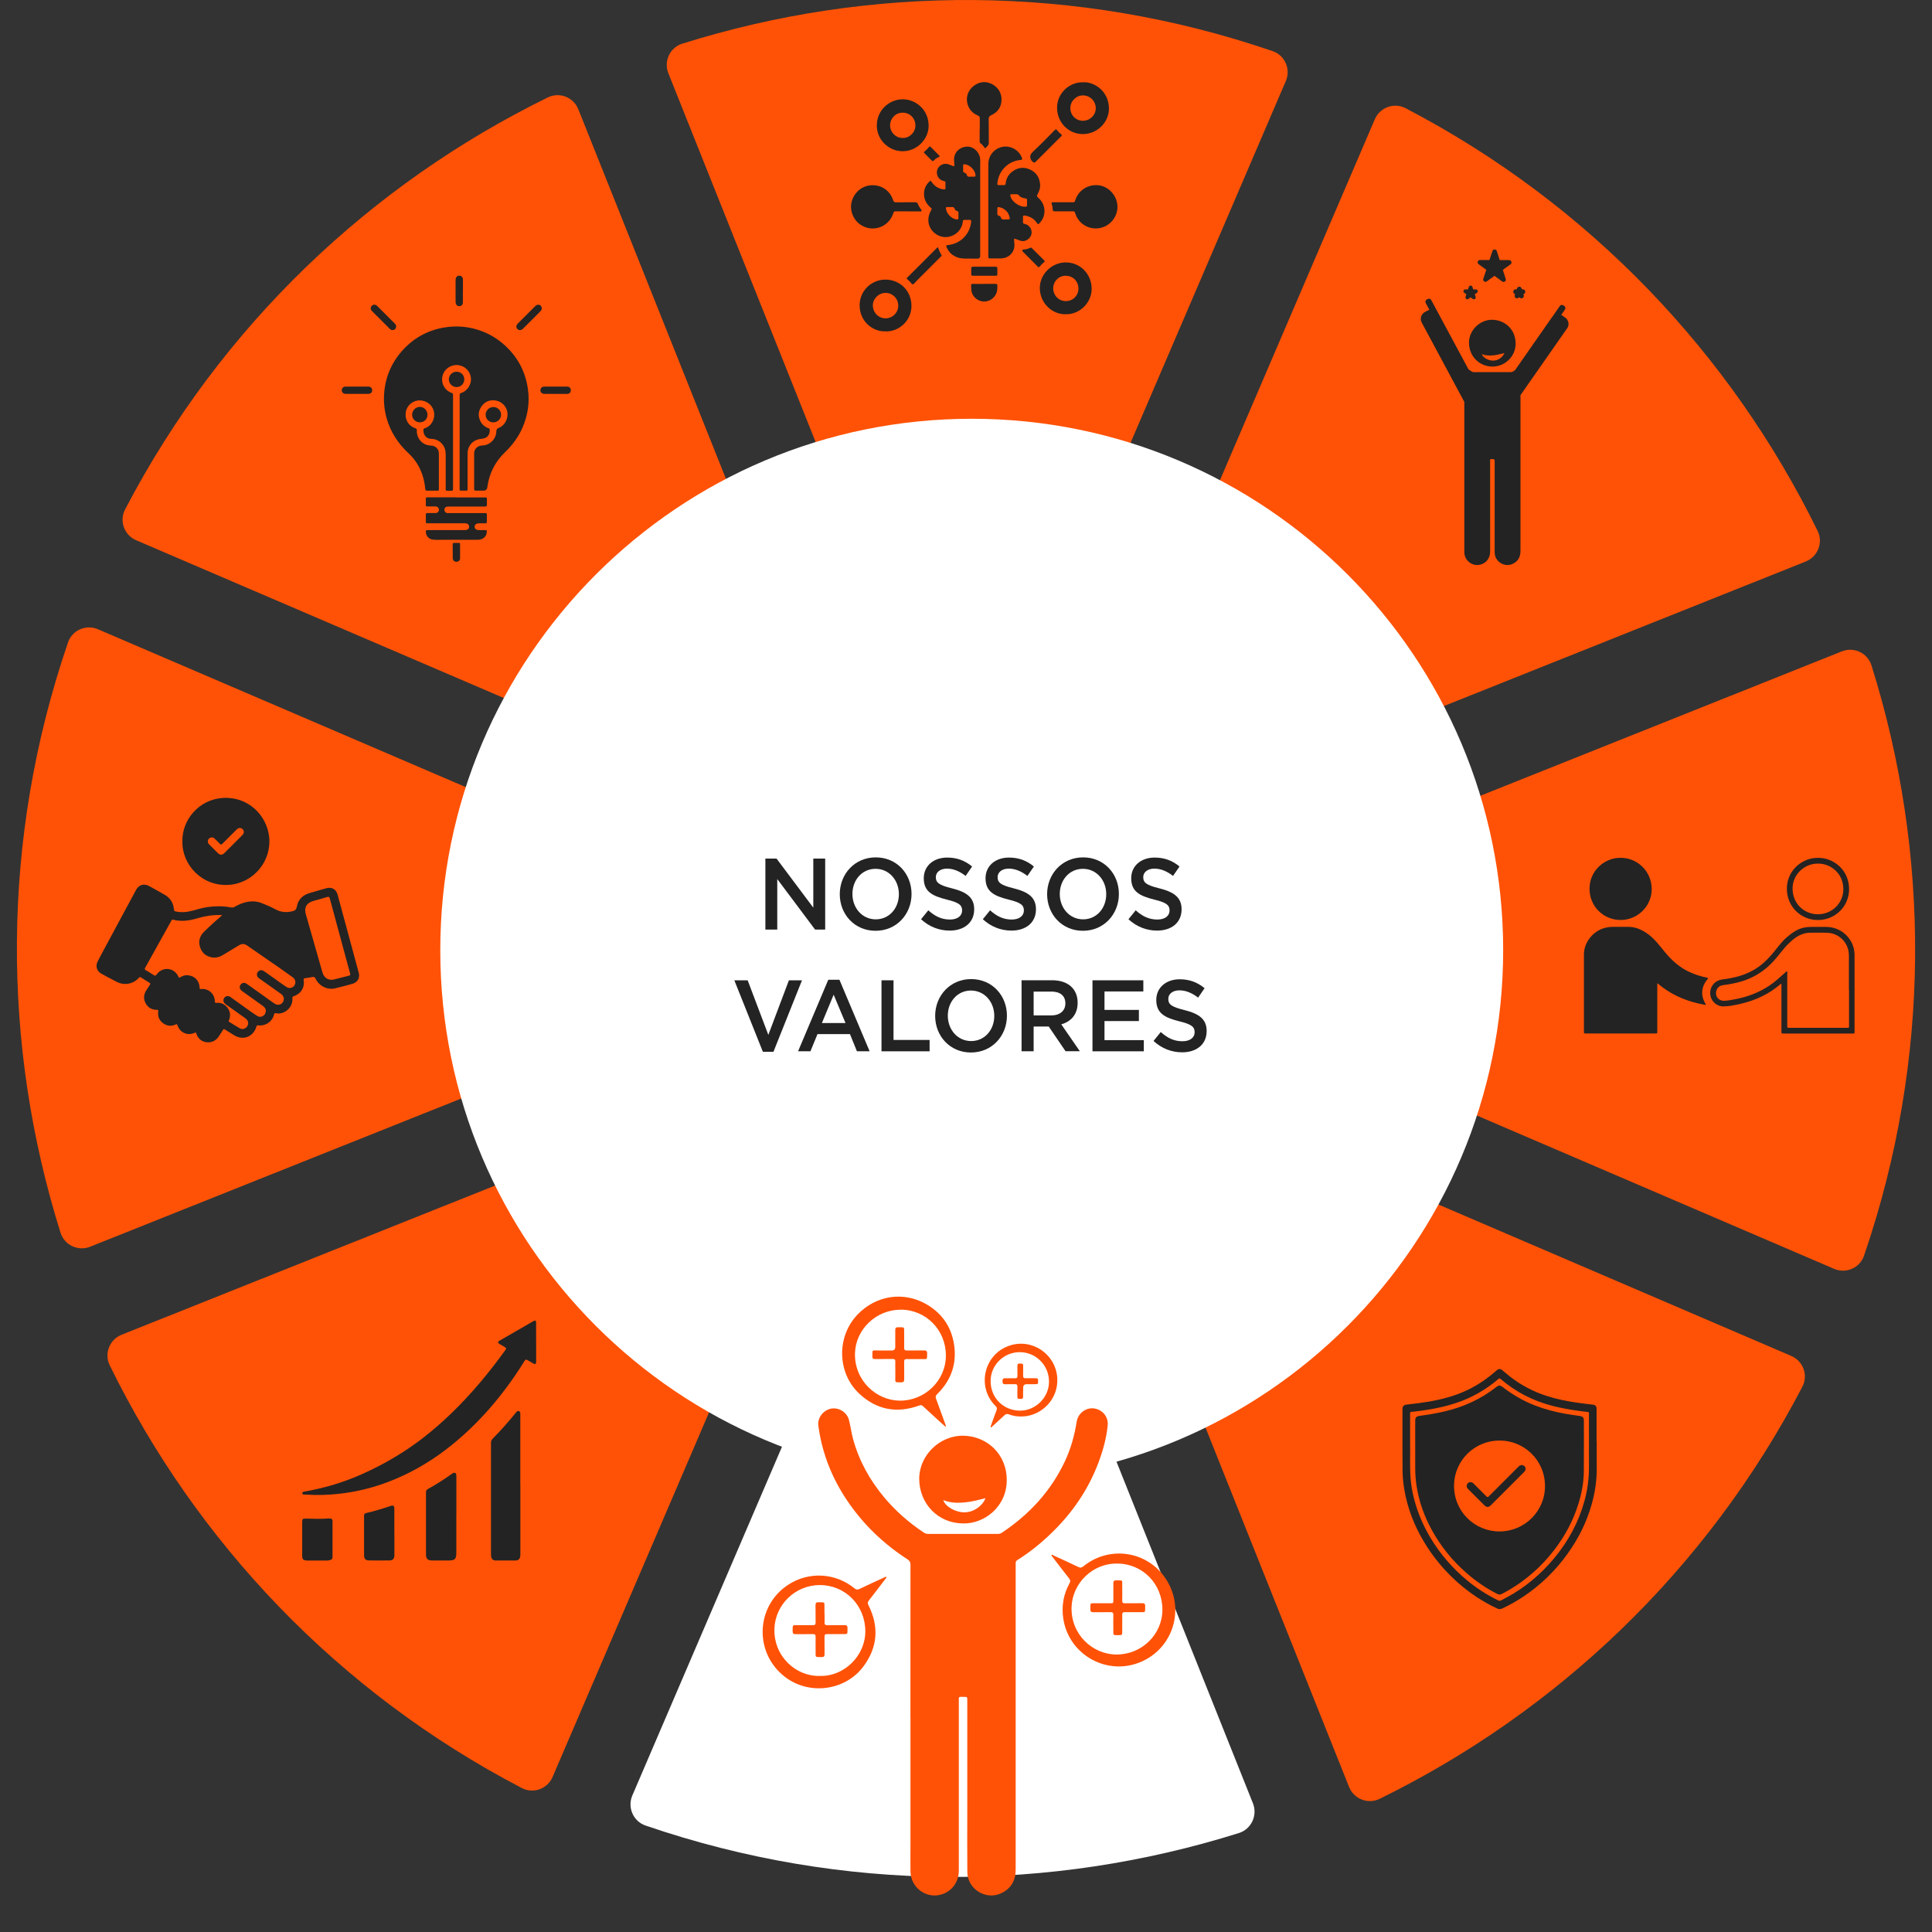 <svg xmlns="http://www.w3.org/2000/svg" width="400" height="400" viewBox="0 0 400 400" fill="none"><rect x="0" y="0" width="400" height="400" fill="#333333" stroke="none"/><g clip-path="url(#clip0_73_630)"><g clip-path="url(#clip1_73_630)"><path d="M171.445 173.32L28.185 111.85C25.725 110.79 24.655 107.86 25.895 105.49C45.825 67.27 76.945 38.05 113.425 20.17C115.835 18.99 118.745 20.13 119.735 22.62L177.555 167.37C179.085 171.2 175.225 174.96 171.435 173.34L171.445 173.32Z" fill="#FF5206"></path><path d="M163.425 200.31L18.665 258.12C16.175 259.12 13.345 257.79 12.535 255.23C0.365 216.46 0.105 173.78 14.085 133C14.955 130.46 17.815 129.22 20.275 130.28L163.535 191.76C167.325 193.39 167.255 198.78 163.425 200.31Z" fill="#FF5206"></path><path d="M141.265 9.04C180.035 -3.13 222.715 -3.39 263.495 10.59C266.035 11.46 267.275 14.32 266.215 16.78L204.735 160.03C203.105 163.82 197.715 163.75 196.185 159.92L138.375 15.16C137.375 12.67 138.705 9.84 141.265 9.03V9.04Z" fill="#FF5206"></path><path d="M25.165 276.35L169.915 218.53C173.745 217 177.505 220.86 175.885 224.65L114.405 367.91C113.345 370.37 110.415 371.44 108.045 370.2C69.825 350.27 40.605 319.15 22.715 282.67C21.535 280.26 22.675 277.35 25.165 276.35Z" fill="#FF5206"></path><path d="M201.295 227.86L259.405 373.35C260.405 375.86 259.075 378.7 256.505 379.51C217.545 391.75 174.635 392.01 133.655 377.96C131.105 377.09 129.855 374.21 130.915 371.74L192.705 227.75C194.335 223.94 199.755 224.01 201.295 227.86Z" fill="white"></path><path d="M373.895 116.24L229.145 174.06C225.315 175.59 221.555 171.73 223.175 167.94L284.645 24.69C285.705 22.23 288.635 21.16 291.005 22.4C329.225 42.33 358.445 73.44 376.325 109.93C377.505 112.34 376.365 115.25 373.875 116.24H373.895Z" fill="#FF5206"></path><path d="M227.615 219.26L370.875 280.74C373.335 281.8 374.405 284.73 373.165 287.1C353.235 325.32 322.115 354.54 285.635 372.43C283.225 373.61 280.315 372.47 279.315 369.98L221.495 225.22C219.965 221.39 223.825 217.63 227.615 219.25V219.26Z" fill="#FF5206"></path><path d="M236.585 192.68L381.335 134.86C383.825 133.86 386.655 135.19 387.465 137.75C399.635 176.51 399.905 219.2 385.925 259.98C385.055 262.52 382.195 263.76 379.735 262.7L236.485 201.22C232.695 199.59 232.765 194.2 236.595 192.67L236.585 192.68Z" fill="#FF5206"></path><path d="M201.185 306.76C261.953 306.76 311.215 257.498 311.215 196.73C311.215 135.962 261.953 86.7 201.185 86.7C140.417 86.7 91.155 135.962 91.155 196.73C91.155 257.498 140.417 306.76 201.185 306.76Z" fill="white"></path><path d="M168.385 177.76H170.845V192.46H168.755L160.925 182V192.46H158.465V177.76H160.775L168.385 187.92V177.76Z" fill="#232323"></path><path d="M181.275 192.71C176.915 192.71 173.865 189.29 173.865 185.13C173.865 180.97 176.945 177.51 181.315 177.51C185.685 177.51 188.725 180.93 188.725 185.09C188.725 189.25 185.645 192.71 181.275 192.71ZM181.275 179.88C178.455 179.88 176.485 182.21 176.485 185.09C176.485 187.97 178.495 190.34 181.315 190.34C184.135 190.34 186.105 188.01 186.105 185.13C186.105 182.25 184.095 179.88 181.275 179.88Z" fill="#232323"></path><path d="M197.125 183.93C200.125 184.69 201.695 185.8 201.695 188.26C201.695 191.03 199.605 192.67 196.625 192.67C194.455 192.67 192.405 191.89 190.695 190.32L192.195 188.47C193.555 189.69 194.915 190.38 196.675 190.38C198.215 190.38 199.195 189.64 199.195 188.51C199.195 187.44 198.625 186.87 195.985 186.24C192.965 185.48 191.255 184.56 191.255 181.83C191.255 179.27 193.285 177.55 196.105 177.55C198.175 177.55 199.815 178.2 201.265 179.4L199.925 181.35C198.645 180.36 197.365 179.84 196.065 179.84C194.605 179.84 193.755 180.62 193.755 181.6C193.755 182.75 194.405 183.26 197.125 183.93Z" fill="#232323"></path><path d="M209.915 183.93C212.915 184.69 214.485 185.8 214.485 188.26C214.485 191.03 212.395 192.67 209.415 192.67C207.245 192.67 205.195 191.89 203.485 190.32L204.985 188.47C206.345 189.69 207.705 190.38 209.465 190.38C211.005 190.38 211.985 189.64 211.985 188.51C211.985 187.44 211.415 186.87 208.775 186.24C205.755 185.48 204.045 184.56 204.045 181.83C204.045 179.27 206.075 177.55 208.895 177.55C210.965 177.55 212.605 178.2 214.055 179.4L212.715 181.35C211.435 180.36 210.155 179.84 208.855 179.84C207.395 179.84 206.545 180.62 206.545 181.6C206.545 182.75 207.195 183.26 209.915 183.93Z" fill="#232323"></path><path d="M224.205 192.71C219.845 192.71 216.795 189.29 216.795 185.13C216.795 180.97 219.875 177.51 224.245 177.51C228.615 177.51 231.655 180.93 231.655 185.09C231.655 189.25 228.575 192.71 224.205 192.71ZM224.205 179.88C221.385 179.88 219.415 182.21 219.415 185.09C219.415 187.97 221.425 190.34 224.245 190.34C227.065 190.34 229.035 188.01 229.035 185.13C229.035 182.25 227.025 179.88 224.205 179.88Z" fill="#232323"></path><path d="M240.065 183.93C243.065 184.69 244.635 185.8 244.635 188.26C244.635 191.03 242.545 192.67 239.565 192.67C237.395 192.67 235.345 191.89 233.635 190.32L235.135 188.47C236.495 189.69 237.855 190.38 239.625 190.38C241.165 190.38 242.145 189.64 242.145 188.51C242.145 187.44 241.575 186.87 238.935 186.24C235.915 185.48 234.205 184.56 234.205 181.83C234.205 179.27 236.235 177.55 239.055 177.55C241.125 177.55 242.765 178.2 244.205 179.4L242.865 181.35C241.585 180.36 240.305 179.84 239.005 179.84C237.545 179.84 236.695 180.62 236.695 181.6C236.695 182.75 237.345 183.26 240.065 183.93Z" fill="#232323"></path><path d="M163.345 202.96H166.045L160.135 217.76H157.945L152.035 202.96H154.795L159.075 214.26L163.335 202.96H163.345Z" fill="#232323"></path><path d="M180.055 217.65H177.415L175.975 214.1H169.255L167.795 217.65H165.235L171.485 202.85H173.795L180.045 217.65H180.055ZM172.605 205.93L170.165 211.81H175.055L172.595 205.93H172.605Z" fill="#232323"></path><path d="M182.495 202.96H184.995V215.31H192.465V217.66H182.505V202.96H182.495Z" fill="#232323"></path><path d="M201.025 217.91C196.665 217.91 193.615 214.49 193.615 210.33C193.615 206.17 196.695 202.71 201.065 202.71C205.435 202.71 208.475 206.13 208.475 210.29C208.475 214.45 205.395 217.91 201.025 217.91ZM201.025 205.08C198.205 205.08 196.235 207.41 196.235 210.29C196.235 213.17 198.245 215.54 201.065 215.54C203.885 215.54 205.855 213.21 205.855 210.33C205.855 207.45 203.845 205.08 201.025 205.08Z" fill="#232323"></path><path d="M220.615 217.65L217.125 212.53H214.005V217.65H211.505V202.95H217.835C221.105 202.95 223.115 204.73 223.115 207.61C223.115 210.05 221.715 211.52 219.725 212.08L223.565 217.64H220.625L220.615 217.65ZM217.635 205.3H214.005V210.23H217.655C219.445 210.23 220.575 209.26 220.575 207.75C220.575 206.13 219.475 205.29 217.635 205.29V205.3Z" fill="#232323"></path><path d="M236.715 205.27H228.675V209.09H235.795V211.4H228.675V215.35H236.815V217.66H226.185V202.96H236.715V205.27Z" fill="#232323"></path><path d="M245.255 209.13C248.255 209.89 249.825 211 249.825 213.46C249.825 216.23 247.735 217.87 244.755 217.87C242.585 217.87 240.535 217.09 238.825 215.52L240.325 213.67C241.685 214.89 243.045 215.58 244.815 215.58C246.355 215.58 247.335 214.85 247.335 213.71C247.335 212.64 246.765 212.07 244.125 211.44C241.105 210.68 239.395 209.76 239.395 207.03C239.395 204.47 241.425 202.75 244.245 202.75C246.315 202.75 247.955 203.4 249.395 204.6L248.055 206.55C246.775 205.56 245.495 205.04 244.195 205.04C242.735 205.04 241.885 205.82 241.885 206.8C241.885 207.96 242.535 208.46 245.255 209.13Z" fill="#232323"></path><path d="M343.125 203.57V203.98C343.125 207.17 343.125 210.36 343.125 213.55C343.125 213.96 343.125 213.97 342.705 213.97C337.925 213.97 333.145 213.97 328.355 213.97C327.935 213.97 327.935 213.97 327.935 213.55C327.935 208.23 327.935 202.91 327.935 197.58C327.935 195.13 329.815 192.75 332.235 192.12C332.815 191.97 333.405 191.89 334.005 191.89C335.035 191.89 336.065 191.89 337.095 191.89C338.465 191.89 339.665 192.36 340.815 193.12C342.465 194.2 343.575 195.76 344.795 197.23C346.155 198.86 347.705 200.26 349.645 201.18C350.835 201.75 352.085 202.13 353.365 202.41C353.715 202.48 353.715 202.5 353.495 202.77C352.225 204.28 352.075 206.08 353.075 207.79C353.115 207.86 353.215 207.94 353.155 208.02C353.095 208.1 352.995 208.04 352.915 208.02C349.755 207.47 346.825 206.35 344.235 204.43C343.875 204.16 343.525 203.87 343.115 203.55L343.125 203.57Z" fill="#232323"></path><path d="M335.555 177.61C338.815 177.56 341.975 180.25 341.965 184.12C341.955 187.62 339.025 190.52 335.445 190.47C331.935 190.43 329.005 187.6 329.095 183.83C329.185 180.19 332.255 177.55 335.555 177.6V177.61Z" fill="#232323"></path><path d="M383.965 205.51C383.965 208.2 383.965 210.89 383.965 213.58C383.965 213.98 383.965 213.98 383.565 213.98C378.795 213.98 374.015 213.98 369.245 213.98C368.825 213.98 368.825 213.98 368.825 213.57C368.825 210.41 368.825 207.24 368.825 204.08C368.825 204 368.825 203.93 368.825 203.85C368.825 203.79 368.825 203.71 368.785 203.69C368.715 203.64 368.665 203.73 368.625 203.77C366.255 205.8 363.515 207.09 360.495 207.8C359.285 208.08 358.065 208.35 356.815 208.37C355.545 208.39 354.405 207.45 354.145 206.22C353.855 204.89 354.485 203.6 355.675 203.04C356.245 202.77 356.855 202.76 357.445 202.67C359.965 202.28 362.335 201.52 364.395 199.95C365.495 199.12 366.425 198.11 367.295 197.05C368.115 196.05 368.865 194.99 369.845 194.14C370.915 193.21 372.045 192.35 373.495 192.05C373.925 191.96 374.355 191.91 374.785 191.91C375.935 191.91 377.085 191.89 378.225 191.91C381.285 191.99 383.575 194.29 383.915 196.97C383.945 197.23 383.965 197.49 383.965 197.75C383.965 200.33 383.965 202.92 383.965 205.5V205.51ZM382.795 204.95C382.795 202.58 382.795 200.21 382.795 197.84C382.795 197.74 382.795 197.65 382.785 197.55C382.695 195.28 380.875 193.19 378.205 193.11C377.055 193.08 375.915 193.1 374.765 193.11C374.475 193.11 374.185 193.14 373.905 193.19C372.425 193.48 371.295 194.38 370.255 195.41C369.145 196.5 368.285 197.8 367.235 198.95C365.445 200.91 363.305 202.33 360.755 203.13C359.415 203.55 358.045 203.8 356.665 203.98C355.775 204.1 355.215 204.86 355.285 205.78C355.345 206.6 356.045 207.21 356.905 207.2C357.555 207.2 358.185 207.07 358.825 206.96C361.475 206.5 363.965 205.61 366.225 204.13C367.465 203.32 368.535 202.3 369.645 201.33C369.745 201.25 369.835 201.07 369.965 201.13C370.095 201.19 370.035 201.37 370.035 201.5C370.035 205.13 370.035 208.77 370.035 212.4C370.035 212.8 370.035 212.8 370.435 212.8C374.425 212.8 378.415 212.8 382.405 212.8C382.825 212.8 382.825 212.8 382.825 212.39C382.825 209.91 382.825 207.43 382.825 204.96L382.795 204.95Z" fill="#232323"></path><path d="M376.405 177.61C379.595 177.56 382.865 180.11 382.835 184.14C382.815 187.68 379.935 190.52 376.295 190.48C372.915 190.45 369.885 187.76 369.955 183.86C370.015 180.16 373.165 177.55 376.405 177.61ZM376.405 178.8C373.725 178.76 371.205 180.89 371.135 183.84C371.065 187.14 373.615 189.3 376.375 189.29C379.365 189.28 381.635 186.93 381.645 184.13C381.665 180.8 378.965 178.76 376.395 178.8H376.405Z" fill="#232323"></path><path d="M330.555 298.5V291.61C330.555 291.18 330.305 290.88 329.875 290.83C328.685 290.68 327.495 290.56 326.315 290.38C324.245 290.06 322.205 289.66 320.215 289.01C317.475 288.13 314.955 286.81 312.675 285.04C312.115 284.6 311.575 284.14 311.025 283.68C310.645 283.35 310.285 283.37 309.905 283.68C309.705 283.85 309.515 284.01 309.325 284.18C307.095 286.09 304.635 287.58 301.895 288.61C299.245 289.6 296.495 290.14 293.705 290.51C292.855 290.62 292.005 290.7 291.155 290.82C290.605 290.89 290.365 291.18 290.365 291.74C290.385 296.1 290.335 300.45 290.395 304.8C290.415 306 290.545 307.19 290.745 308.37C291.395 312.24 292.785 315.82 294.795 319.18C296.705 322.39 299.075 325.22 301.875 327.7C304.325 329.86 307.025 331.65 309.985 333.03C310.335 333.2 310.645 333.2 311.005 333.03C312.535 332.31 314.025 331.48 315.425 330.54C319.015 328.13 322.065 325.16 324.575 321.65C326.805 318.53 328.505 315.14 329.545 311.44C330.215 309.04 330.605 306.59 330.585 304.09C330.565 302.24 330.585 300.38 330.585 298.53L330.555 298.5ZM328.985 302.86C328.985 303.93 328.985 305 328.885 306.06C328.755 307.7 328.455 309.31 328.005 310.9C326.785 315.25 324.665 319.13 321.785 322.6C319.005 325.95 315.735 328.69 311.895 330.76C311.505 330.97 311.115 331.15 310.735 331.36C310.545 331.46 310.395 331.45 310.215 331.36C307.905 330.24 305.765 328.86 303.785 327.23C300.735 324.71 298.185 321.76 296.155 318.37C294.465 315.54 293.225 312.52 292.525 309.29C292.285 308.17 292.115 307.04 292.035 305.9C291.865 303.42 291.995 300.94 291.945 298.92C291.945 296.52 291.945 294.57 291.945 292.62C291.945 292.43 291.995 292.33 292.195 292.31C293.515 292.19 294.825 292 296.125 291.78C297.875 291.48 299.615 291.08 301.295 290.53C304.615 289.46 307.585 287.76 310.235 285.5C310.365 285.39 310.465 285.32 310.645 285.47C313.805 288.2 317.425 290.05 321.475 291.08C323.355 291.56 325.255 291.9 327.175 292.14C327.695 292.21 328.215 292.3 328.745 292.33C328.975 292.34 328.975 292.48 328.975 292.66V302.9L328.985 302.86Z" fill="#232323"></path><path d="M327.925 294.06C327.925 293.55 327.655 293.24 327.145 293.17C326.145 293.03 325.155 292.89 324.155 292.72C322.005 292.33 319.895 291.8 317.845 291.01C315.405 290.06 313.165 288.76 311.095 287.16C310.595 286.77 310.305 286.77 309.805 287.16C306.575 289.69 302.935 291.34 298.955 292.25C297.265 292.64 295.545 292.92 293.825 293.15C293.245 293.23 293.005 293.52 293.005 294.09V299.47C293.005 300.96 293.005 302.47 293.005 303.96C293.005 305.22 293.095 306.48 293.295 307.72C293.795 310.93 294.885 313.94 296.445 316.78C298.315 320.19 300.735 323.16 303.665 325.71C305.595 327.4 307.705 328.85 310.005 330.01C310.325 330.17 310.615 330.18 310.925 330.01C311.425 329.73 311.955 329.47 312.455 329.18C316.095 327.03 319.195 324.27 321.765 320.93C324.015 318.01 325.735 314.81 326.815 311.28C327.475 309.12 327.895 306.92 327.915 304.66C327.945 301.12 327.925 297.58 327.925 294.04V294.06ZM319.875 307.67C319.885 312.89 315.635 317.06 310.465 317.07C305.315 317.08 300.925 312.91 301.045 307.39C301.155 302.32 305.365 298.22 310.475 298.25C315.425 298.22 319.865 302.2 319.875 307.68V307.67Z" fill="#232323"></path><path d="M304.415 306.86C304.725 306.86 304.925 306.99 305.105 307.17C305.995 308.06 306.885 308.95 307.775 309.84C307.915 309.98 308.058 309.98 308.205 309.84C310.275 307.77 312.335 305.71 314.405 303.64C314.615 303.43 314.845 303.3 315.145 303.33C315.735 303.4 316.045 304.02 315.735 304.53C315.675 304.63 315.585 304.72 315.505 304.81C313.225 307.09 310.945 309.37 308.665 311.65C308.205 312.11 307.775 312.11 307.315 311.65C306.205 310.54 305.095 309.44 303.995 308.33C303.745 308.08 303.575 307.8 303.695 307.42C303.805 307.07 304.095 306.86 304.415 306.86Z" fill="#232323"></path><path d="M188.495 355.63C188.495 345.08 188.495 334.52 188.505 323.97C188.505 323.43 188.335 323.13 187.885 322.84C182.875 319.6 178.655 315.54 175.335 310.59C172.365 306.16 170.385 301.31 169.555 296.02C169.465 295.43 169.325 294.84 169.455 294.23C169.755 292.79 171.045 291.65 172.495 291.59C173.965 291.53 175.375 292.52 175.755 293.94C176.105 295.25 176.255 296.61 176.615 297.92C177.855 302.45 180.075 306.45 183.075 310.03C185.435 312.85 188.185 315.25 191.245 317.29C191.535 317.48 191.835 317.58 192.185 317.58C196.985 317.58 201.785 317.58 206.585 317.58C206.895 317.58 207.175 317.51 207.435 317.33C213.095 313.55 217.575 308.73 220.485 302.53C221.715 299.92 222.465 297.16 222.925 294.31C223.195 292.62 224.805 291.4 226.435 291.59C228.235 291.8 229.515 293.33 229.335 295.13C229.075 297.73 228.385 300.24 227.475 302.68C225.555 307.83 222.625 312.34 218.805 316.29C216.345 318.83 213.655 321.1 210.655 322.98C210.395 323.14 210.265 323.33 210.285 323.63C210.295 323.81 210.285 324 210.285 324.18C210.285 345.14 210.285 366.1 210.285 387.05C210.285 389.36 209.315 391.06 207.185 392.02C204.035 393.44 200.305 391.06 200.275 387.61C200.235 383.45 200.265 379.29 200.265 375.13C200.265 367.43 200.265 359.73 200.265 352.02C200.265 351.32 200.265 351.32 199.575 351.32C198.345 351.32 198.515 351.18 198.515 352.39C198.515 364.02 198.515 375.65 198.515 387.28C198.515 389.74 196.965 391.74 194.655 392.3C191.565 393.05 188.565 390.71 188.505 387.48C188.475 385.58 188.505 383.69 188.505 381.79C188.505 373.06 188.505 364.34 188.505 355.61L188.495 355.63Z" fill="#FF5206"></path><path d="M199.375 315.4C194.265 315.4 190.315 311.36 190.315 306.15C190.315 301.35 194.515 297.19 199.415 297.25C204.265 297.31 208.485 301 208.435 306.52C208.395 311.97 203.795 315.52 199.375 315.41V315.4ZM195.295 310.58C195.715 311.96 197.935 313.18 199.815 313.11C201.735 313.04 203.495 311.68 204.025 310.18C202.585 310.55 201.165 310.93 199.695 311.06C198.205 311.2 196.725 311.16 195.295 310.58Z" fill="#FF5206"></path><path d="M195.805 295.44C195.185 294.89 194.625 294.39 194.075 293.88C193.075 292.96 192.065 292.05 191.075 291.12C190.855 290.91 190.675 290.87 190.365 290.98C185.705 292.68 181.485 291.92 177.875 288.52C173.285 284.2 173.185 276.68 177.565 272.14C181.415 268.15 187.165 267.28 191.945 270.11C195.315 272.11 197.215 275.15 197.615 279.07C197.995 282.87 196.675 286.05 193.985 288.69C193.695 288.97 193.665 289.21 193.795 289.58C194.445 291.32 195.075 293.08 195.705 294.83C195.765 294.98 195.855 295.13 195.805 295.44ZM186.465 271.16C181.345 271.16 177.125 275.29 177.015 280.21C176.885 285.87 181.465 289.93 186.255 289.99C191.345 290.06 195.815 285.94 195.835 280.69C195.855 275.35 191.715 271.16 186.465 271.15V271.16Z" fill="#FF5206"></path><path d="M217.685 321.92C217.875 321.86 218.005 321.99 218.155 322.06C219.865 322.84 221.575 323.61 223.265 324.43C223.705 324.64 223.965 324.57 224.315 324.28C229.425 320.12 236.935 320.97 240.905 326.23C245.525 332.34 243.255 340.82 236.545 343.93C229.485 347.2 221.285 342.77 220.135 335.08C219.755 332.51 220.185 330.07 221.435 327.79C221.665 327.37 221.605 327.12 221.335 326.78C220.185 325.32 219.055 323.84 217.925 322.36C217.825 322.24 217.675 322.13 217.695 321.93L217.685 321.92ZM231.305 323.72C226.235 323.63 222.005 327.77 221.855 332.76C221.685 338.38 226.215 342.58 231.235 342.55C236.415 342.52 240.655 338.39 240.665 333.27C240.665 327.92 236.565 323.73 231.305 323.72Z" fill="#FF5206"></path><path d="M183.515 326.48C183.555 326.71 183.375 326.81 183.275 326.95C182.145 328.43 181.025 329.91 179.875 331.38C179.625 331.7 179.615 331.95 179.795 332.32C182.015 336.73 181.735 340.99 178.805 344.96C175.055 350.05 167.585 351.05 162.555 347.21C156.075 342.27 156.415 332.51 163.215 328.09C167.455 325.33 172.935 325.62 176.875 328.82C177.255 329.13 177.535 329.18 177.985 328.96C179.615 328.17 181.265 327.42 182.905 326.67C183.095 326.58 183.275 326.43 183.515 326.48ZM169.745 346.98C174.795 347.14 179.185 342.76 179.155 337.71C179.125 332.37 175.025 328.19 169.775 328.17C164.655 328.15 160.485 332.23 160.335 337.24C160.165 343.03 164.925 347.15 169.735 346.98H169.745Z" fill="#FF5206"></path><path d="M205.105 295.52C205.065 295.3 205.185 295.11 205.255 294.91C205.605 293.93 205.945 292.95 206.325 291.98C206.465 291.61 206.405 291.39 206.125 291.11C202.155 287.18 203.675 280.44 208.935 278.62C213.585 277.01 218.485 280.25 218.885 285.15C219.245 289.62 215.705 293.06 211.835 293.26C210.815 293.31 209.825 293.2 208.875 292.83C208.475 292.67 208.225 292.76 207.945 293.03C207.105 293.82 206.245 294.6 205.385 295.38C205.315 295.44 205.255 295.54 205.105 295.52ZM217.185 286.05C217.185 282.66 214.475 279.95 211.115 279.95C207.825 279.95 205.085 282.63 205.095 285.93C205.095 289.46 207.775 292.02 211.125 292.06C214.405 292.1 217.195 289.31 217.185 286.05Z" fill="#FF5206"></path><path d="M185.365 283.72C185.365 283.12 185.345 282.51 185.365 281.91C185.385 281.5 185.245 281.35 184.825 281.36C183.615 281.38 182.405 281.36 181.205 281.38C180.775 281.38 180.605 281.27 180.615 280.82C180.655 279.36 180.435 279.62 181.835 279.6C182.775 279.59 183.715 279.6 184.655 279.6C185.122 279.6 185.355 279.357 185.355 278.87C185.355 277.7 185.365 276.52 185.355 275.35C185.355 274.93 185.515 274.79 185.915 274.79C187.365 274.81 187.185 274.65 187.195 276.04C187.195 277.03 187.215 278.02 187.195 279.01C187.185 279.48 187.355 279.62 187.805 279.61C188.975 279.58 190.155 279.62 191.325 279.59C191.825 279.58 191.965 279.76 191.955 280.23C191.925 281.6 192.045 281.36 190.795 281.38C189.775 281.39 188.745 281.4 187.725 281.38C187.325 281.38 187.195 281.52 187.195 281.91C187.215 283.13 187.195 284.36 187.205 285.58C187.205 286.03 187.045 286.2 186.585 286.2C185.135 286.18 185.385 286.3 185.365 285.01C185.365 284.59 185.365 284.17 185.365 283.75V283.72Z" fill="#FF5206"></path><path d="M232.345 336.2C232.345 336.82 232.345 337.44 232.345 338.06C232.345 338.4 232.215 338.55 231.875 338.54C230.275 338.52 230.525 338.73 230.505 337.24C230.495 336.28 230.485 335.33 230.505 334.37C230.515 333.94 230.375 333.77 229.925 333.78C228.735 333.8 227.545 333.78 226.355 333.79C225.905 333.79 225.735 333.64 225.745 333.18C225.775 331.72 225.615 331.96 226.975 331.94C227.935 331.93 228.885 331.94 229.845 331.94C230.505 331.94 230.505 331.94 230.505 331.26C230.505 330.12 230.525 328.98 230.505 327.84C230.505 327.38 230.625 327.18 231.125 327.19C232.545 327.24 232.335 327 232.345 328.42C232.355 329.41 232.365 330.4 232.345 331.39C232.345 331.8 232.455 331.95 232.885 331.94C234.095 331.92 235.295 331.94 236.505 331.93C236.925 331.93 237.105 332.04 237.095 332.5C237.055 333.96 237.305 333.77 235.815 333.78C234.825 333.78 233.835 333.79 232.845 333.78C232.475 333.78 232.335 333.91 232.345 334.28C232.365 334.92 232.345 335.55 232.345 336.19V336.2Z" fill="#FF5206"></path><path d="M170.715 334.09C170.715 334.68 170.745 335.27 170.715 335.85C170.685 336.32 170.835 336.5 171.325 336.49C172.495 336.46 173.675 336.49 174.845 336.47C175.285 336.47 175.485 336.58 175.465 337.06C175.425 338.48 175.655 338.31 174.205 338.32C173.215 338.32 172.225 338.33 171.235 338.32C170.845 338.32 170.705 338.46 170.705 338.85C170.725 340.06 170.705 341.27 170.715 342.47C170.715 342.93 170.565 343.09 170.105 343.08C168.695 343.05 168.875 343.24 168.865 341.85C168.865 340.88 168.845 339.9 168.865 338.93C168.875 338.48 168.735 338.31 168.265 338.32C167.095 338.35 165.915 338.32 164.745 338.34C164.265 338.34 164.095 338.19 164.105 337.7C164.145 336.29 163.965 336.5 165.305 336.48C166.295 336.48 167.285 336.45 168.275 336.48C168.755 336.5 168.875 336.31 168.865 335.87C168.845 334.71 168.865 333.56 168.845 332.4C168.835 331.92 168.955 331.7 169.485 331.73C170.855 331.78 170.675 331.54 170.695 332.93C170.695 333.32 170.695 333.7 170.695 334.09H170.715Z" fill="#FF5206"></path><path d="M211.815 288.09C211.815 288.48 211.815 288.86 211.815 289.25C211.815 289.67 211.515 289.63 211.255 289.62C210.985 289.62 210.645 289.7 210.645 289.24C210.645 288.52 210.625 287.8 210.645 287.08C210.645 286.71 210.525 286.57 210.155 286.58C209.485 286.6 208.815 286.56 208.145 286.59C207.665 286.61 207.545 286.38 207.555 285.95C207.555 285.54 207.675 285.33 208.135 285.35C208.785 285.38 209.445 285.33 210.095 285.36C210.555 285.38 210.675 285.21 210.655 284.77C210.625 284.1 210.655 283.43 210.645 282.76C210.635 282.29 210.925 282.31 211.245 282.31C211.565 282.31 211.855 282.29 211.835 282.76C211.815 283.43 211.855 284.1 211.825 284.77C211.805 285.2 211.935 285.38 212.385 285.35C213.005 285.32 213.625 285.35 214.245 285.35C214.895 285.35 214.925 285.39 214.925 285.98C214.925 286.55 214.895 286.58 214.225 286.58C213.675 286.58 213.115 286.58 212.565 286.58C212.078 286.58 211.835 286.834 211.835 287.34C211.835 287.59 211.835 287.84 211.835 288.09H211.815Z" fill="#FF5206"></path><path d="M111.005 277.93C111.005 279.26 111.005 280.59 111.005 281.92C111.005 282.44 110.835 282.53 110.395 282.28C109.995 282.05 109.595 281.82 109.195 281.59C108.945 281.44 108.775 281.48 108.615 281.74C106.485 285.19 104.105 288.46 101.445 291.52C98.655 294.72 95.595 297.63 92.215 300.2C88.605 302.94 84.695 305.16 80.455 306.78C77.595 307.87 74.665 308.65 71.635 309.09C70.105 309.31 68.575 309.44 67.025 309.5C65.675 309.55 64.325 309.5 62.985 309.43C62.795 309.42 62.585 309.41 62.585 309.16C62.585 308.93 62.765 308.87 62.955 308.83C64.845 308.5 66.715 308.07 68.565 307.54C72.285 306.46 75.815 304.94 79.215 303.11C82.195 301.51 85.025 299.69 87.695 297.62C89.675 296.08 91.555 294.43 93.365 292.69C97.525 288.69 101.195 284.26 104.575 279.59C104.875 279.18 104.855 279.09 104.415 278.84C104.075 278.64 103.745 278.45 103.415 278.25C103.015 278.01 103.015 277.81 103.425 277.57C104.475 276.96 105.535 276.35 106.585 275.75C107.865 275.01 109.155 274.27 110.435 273.53C110.835 273.3 110.995 273.4 110.995 273.86C110.995 275.22 110.995 276.58 110.995 277.94L111.005 277.93Z" fill="#232323"></path><path d="M107.735 307.38C107.735 312.16 107.735 316.95 107.735 321.73C107.735 321.9 107.735 322.08 107.705 322.25C107.625 322.76 107.305 323.07 106.795 323.08C105.395 323.09 103.995 323.09 102.595 323.08C102.085 323.08 101.765 322.76 101.685 322.25C101.665 322.12 101.665 321.99 101.655 321.85C101.655 314.14 101.655 306.43 101.655 298.73C101.655 298.38 101.755 298.11 102.005 297.86C103.715 296.15 105.315 294.32 106.835 292.44C106.985 292.25 107.145 292.06 107.415 292.15C107.705 292.24 107.725 292.5 107.725 292.75C107.725 294.5 107.725 296.25 107.725 297.99C107.725 301.12 107.725 304.25 107.725 307.37L107.735 307.38Z" fill="#232323"></path><path d="M94.475 313.66C94.475 316.29 94.475 318.92 94.475 321.54C94.475 322.78 94.175 323.08 92.935 323.08C91.755 323.08 90.585 323.08 89.405 323.08C88.575 323.08 88.195 322.7 88.195 321.88C88.195 317.58 88.195 313.27 88.195 308.97C88.195 308.63 88.315 308.43 88.615 308.27C90.315 307.34 91.935 306.29 93.515 305.17C93.625 305.09 93.735 305.01 93.855 304.96C94.125 304.83 94.385 304.95 94.445 305.24C94.485 305.41 94.485 305.58 94.485 305.76C94.485 308.4 94.485 311.04 94.485 313.67L94.475 313.66Z" fill="#232323"></path><path d="M81.655 317.25C81.655 318.83 81.655 320.42 81.655 322C81.655 322.7 81.345 323.06 80.645 323.07C79.225 323.09 77.805 323.09 76.385 323.07C75.665 323.06 75.375 322.72 75.375 322.01C75.375 319.32 75.375 316.63 75.375 313.94C75.375 313.43 75.435 313.35 75.935 313.23C77.565 312.85 79.175 312.37 80.755 311.83C81.475 311.58 81.645 311.71 81.645 312.49C81.645 314.07 81.645 315.66 81.645 317.24L81.655 317.25Z" fill="#232323"></path><path d="M68.845 318.67C68.845 319.89 68.845 321.1 68.845 322.32C68.845 322.73 68.725 322.89 68.335 323C68.105 323.07 67.875 323.09 67.635 323.09C66.345 323.09 65.065 323.09 63.775 323.09C63.695 323.09 63.615 323.09 63.535 323.09C62.735 323.02 62.565 322.84 62.565 322.05C62.565 319.74 62.565 317.43 62.565 315.12C62.565 314.49 62.695 314.39 63.325 314.41C64.865 314.46 66.405 314.49 67.945 314.39C68.045 314.39 68.145 314.38 68.255 314.38C68.685 314.38 68.845 314.54 68.845 314.98C68.845 316.22 68.845 317.45 68.845 318.69V318.67Z" fill="#232323"></path><path d="M200.975 53.54C200.165 53.52 199.245 53.62 198.365 53.34C197.245 52.98 196.435 52.27 195.985 51.17C195.845 50.84 195.895 50.78 196.245 50.74C198.835 50.48 200.805 48.52 201.065 45.95C201.095 45.66 201.045 45.49 200.695 45.52C200.355 45.55 200.015 45.53 199.675 45.52C199.445 45.52 199.365 45.61 199.345 45.84C199.185 47.46 198.015 48.72 196.405 49.03C194.395 49.41 192.405 47.9 192.215 45.87C192.145 45.08 192.335 44.37 192.695 43.68C192.955 43.2 193.005 43.28 192.555 42.87C191.825 42.21 191.385 41.4 191.315 40.42C191.235 39.28 191.635 38.31 192.475 37.53C192.675 37.34 192.755 37.48 192.855 37.63C193.455 38.54 194.285 39.06 195.355 39.21C195.645 39.25 195.785 39.19 195.755 38.87C195.735 38.54 195.735 38.21 195.755 37.88C195.765 37.63 195.685 37.53 195.425 37.48C194.545 37.31 193.975 36.59 193.965 35.69C193.965 34.89 194.545 34.16 195.345 33.96C195.745 33.86 196.135 33.92 196.515 34.07C196.805 34.18 197.085 34.28 197.375 34.39C197.535 34.45 197.615 34.4 197.595 34.22C197.565 33.84 197.535 33.45 197.525 33.07C197.495 31.61 198.595 30.47 200.145 30.36C201.425 30.26 202.665 31.33 202.895 32.66C202.985 33.18 202.935 33.69 202.935 34.21C202.935 40.47 202.935 46.73 202.935 52.98C202.935 53.36 202.752 53.55 202.385 53.55C201.945 53.55 201.505 53.55 200.965 53.55L200.975 53.54ZM196.695 42.87C196.485 42.87 196.265 42.87 196.055 42.87C195.925 42.87 195.855 42.91 195.855 43.07C195.855 44.16 197.055 45.41 198.145 45.43C198.335 45.43 198.445 45.38 198.435 45.17C198.435 44.79 198.435 44.4 198.435 44.02C198.435 43.84 198.355 43.75 198.195 43.7C197.955 43.63 197.735 43.5 197.665 43.26C197.555 42.9 197.325 42.83 197.005 42.87C196.905 42.88 196.805 42.87 196.705 42.87H196.695ZM201.095 36.58C201.315 36.58 201.525 36.58 201.745 36.58C201.905 36.58 201.965 36.52 201.965 36.35C201.965 35.25 200.745 34.03 199.645 34.01C199.465 34.01 199.405 34.07 199.405 34.24C199.405 34.61 199.405 34.99 199.405 35.36C199.405 35.56 199.455 35.67 199.655 35.74C199.895 35.81 200.105 35.97 200.165 36.21C200.255 36.55 200.455 36.62 200.765 36.58C200.875 36.57 200.995 36.58 201.105 36.58H201.095Z" fill="#232323"></path><path d="M204.625 43.46C204.625 40.3 204.625 37.13 204.625 33.97C204.625 32.22 205.815 30.77 207.515 30.41C209.215 30.05 211.045 31.1 211.585 32.72C211.685 33.01 211.595 33.1 211.315 33.12C208.995 33.29 206.825 35.09 206.505 37.84C206.455 38.29 206.485 38.33 206.935 38.33C207.225 38.33 207.525 38.31 207.815 38.33C208.095 38.35 208.195 38.23 208.215 37.96C208.325 36.95 208.785 36.13 209.595 35.52C210.705 34.68 211.925 34.52 213.185 35.07C214.475 35.63 215.185 36.65 215.335 38.06C215.425 38.86 215.185 39.59 214.795 40.26C214.635 40.53 214.675 40.7 214.905 40.89C215.705 41.59 216.195 42.46 216.245 43.54C216.285 44.63 215.885 45.55 215.115 46.31C214.965 46.46 214.855 46.43 214.745 46.25C214.145 45.31 213.275 44.8 212.185 44.63C211.915 44.59 211.775 44.63 211.795 44.95C211.815 45.3 211.805 45.65 211.795 46C211.795 46.2 211.855 46.3 212.075 46.34C213.115 46.51 213.775 47.51 213.535 48.53C213.355 49.32 212.335 50.21 211.235 49.83C210.895 49.71 210.555 49.59 210.215 49.46C210.015 49.38 209.945 49.44 209.955 49.65C209.975 49.92 209.985 50.19 210.015 50.46C210.185 52.02 209.045 53.5 207.125 53.5C206.435 53.5 205.745 53.5 205.055 53.5C204.635 53.5 204.625 53.48 204.625 53.05C204.625 49.84 204.625 46.63 204.625 43.42V43.46ZM210.005 40.21C209.835 40.21 209.665 40.22 209.495 40.21C209.185 40.18 209.135 40.3 209.195 40.59C209.445 41.79 211.225 42.99 212.445 42.77C212.615 42.74 212.635 42.64 212.635 42.51C212.635 42.15 212.625 41.78 212.635 41.42C212.635 41.19 212.555 41.11 212.335 41.08C211.855 41.01 211.345 40.92 211.025 40.51C210.825 40.25 210.625 40.19 210.335 40.21C210.225 40.22 210.105 40.21 209.995 40.21H210.005ZM206.485 43.72C206.485 43.82 206.485 43.92 206.485 44.03C206.455 44.34 206.475 44.61 206.875 44.69C207.015 44.72 207.155 44.84 207.195 44.98C207.335 45.48 207.695 45.47 208.095 45.44C208.265 45.43 208.435 45.44 208.605 45.44C209.055 45.44 209.105 45.37 209.015 44.95C208.795 43.9 207.965 43.1 206.905 42.9C206.545 42.84 206.495 42.88 206.495 43.25C206.495 43.41 206.495 43.57 206.495 43.72H206.485Z" fill="#232323"></path><path d="M187.925 43.75C187.085 43.75 186.245 43.75 185.405 43.75C185.155 43.75 185.055 43.83 184.975 44.07C184.095 46.97 180.805 48.2 178.255 46.59C176.735 45.63 175.915 43.7 176.285 41.96C176.685 40.09 178.145 38.68 179.955 38.4C182.185 38.06 184.225 39.3 184.915 41.45C185.025 41.79 185.185 41.9 185.535 41.89C186.845 41.87 188.165 41.89 189.485 41.88C189.775 41.88 189.945 41.95 190.045 42.24C190.185 42.64 190.425 42.98 190.675 43.33C190.745 43.43 190.865 43.52 190.805 43.66C190.735 43.8 190.585 43.76 190.475 43.76C189.625 43.76 188.775 43.76 187.925 43.76V43.75Z" fill="#232323"></path><path d="M220.125 41.88C220.815 41.88 221.505 41.88 222.195 41.88C222.415 41.88 222.515 41.8 222.575 41.59C223.195 39.5 225.065 38.21 227.235 38.34C229.235 38.46 230.975 40.1 231.305 42.16C231.685 44.5 230.045 46.79 227.695 47.22C225.395 47.63 223.245 46.31 222.585 44.07C222.515 43.83 222.405 43.75 222.165 43.75C220.905 43.76 219.645 43.75 218.395 43.75C218.085 43.75 217.945 43.68 217.945 43.34C217.945 42.96 217.865 42.57 217.745 42.21C217.665 41.97 217.745 41.88 217.985 41.88C218.695 41.88 219.415 41.88 220.125 41.88Z" fill="#232323"></path><path d="M183.305 68.6C180.785 68.72 177.935 66.6 177.975 63.13C178.015 60.22 180.385 57.88 183.355 57.89C186.205 57.89 188.725 60.1 188.705 63.38C188.685 66.47 186.025 68.74 183.305 68.61V68.6ZM185.975 63.29C185.975 61.82 184.805 60.64 183.355 60.64C181.935 60.64 180.705 61.84 180.715 63.22C180.715 64.72 181.895 65.91 183.345 65.91C184.785 65.91 185.975 64.72 185.975 63.3V63.29Z" fill="#232323"></path><path d="M181.545 25.89C181.535 23 183.925 20.62 186.795 20.56C189.565 20.5 192.245 22.69 192.265 26C192.285 28.83 189.835 31.26 187.005 31.31C183.945 31.37 181.465 28.84 181.535 25.89H181.545ZM186.905 28.55C188.145 28.65 189.545 27.49 189.525 25.96C189.505 24.47 188.385 23.33 186.895 23.33C185.435 23.33 184.325 24.46 184.285 25.89C184.245 27.48 185.655 28.65 186.905 28.55Z" fill="#232323"></path><path d="M224.225 17.03C226.705 16.91 229.575 18.99 229.595 22.45C229.605 25.35 227.145 27.76 224.195 27.76C221.185 27.76 218.805 25.31 218.855 22.2C218.905 19.22 221.485 16.95 224.225 17.04V17.03ZM224.225 25C225.675 25 226.865 23.82 226.865 22.4C226.865 20.94 225.685 19.76 224.225 19.75C222.805 19.74 221.605 20.94 221.605 22.37C221.605 23.86 222.745 25.01 224.225 25.01V25Z" fill="#232323"></path><path d="M220.665 65.06C217.885 65.15 215.245 62.77 215.285 59.55C215.325 56.73 217.765 54.33 220.665 54.33C223.655 54.33 226.025 56.75 226.015 59.81C226.005 62.72 223.495 65.13 220.655 65.06H220.665ZM223.275 59.71C223.265 58.21 222.125 57.09 220.645 57.09C219.185 57.09 218.065 58.25 218.055 59.71C218.045 61.06 219.105 62.34 220.695 62.34C222.165 62.34 223.295 61.16 223.285 59.71H223.275Z" fill="#232323"></path><path d="M202.855 26.79C202.855 26.04 202.835 25.29 202.855 24.55C202.865 24.21 202.765 24.04 202.425 23.9C201.045 23.35 200.195 22.05 200.185 20.59C200.185 18.36 202.195 17.02 203.715 17C205.405 16.98 207.445 18.38 207.355 20.75C207.295 22.17 206.575 23.22 205.275 23.82C204.845 24.02 204.685 24.23 204.695 24.72C204.735 26.35 204.695 27.98 204.715 29.62C204.715 30.15 204.285 30.33 204.045 30.66C203.975 30.76 203.885 30.63 203.835 30.56C203.595 30.21 203.325 29.89 202.985 29.64C202.835 29.53 202.825 29.38 202.825 29.21C202.825 28.41 202.825 27.6 202.825 26.8L202.855 26.79Z" fill="#232323"></path><path d="M203.795 58.77C204.565 58.77 205.335 58.77 206.105 58.77C206.395 58.77 206.505 58.87 206.495 59.17C206.495 59.75 206.495 60.32 206.225 60.86C205.695 61.97 204.475 62.61 203.275 62.38C202.065 62.15 201.105 61.09 201.085 59.86C201.055 58.56 200.885 58.8 202.095 58.78C202.665 58.77 203.225 58.78 203.795 58.78V58.77Z" fill="#232323"></path><path d="M194.955 52.86C194.945 53.03 194.815 53.11 194.725 53.2C193.025 54.9 191.325 56.6 189.625 58.3C189.415 58.51 189.245 58.85 188.975 58.86C188.715 58.86 188.585 58.49 188.375 58.3C188.195 58.14 188.025 57.97 187.845 57.82C187.695 57.7 187.695 57.58 187.845 57.46C187.875 57.43 187.905 57.4 187.945 57.36C189.925 55.38 191.905 53.4 193.885 51.42C194.185 51.12 194.185 51.12 194.315 51.52C194.435 51.91 194.615 52.28 194.825 52.63C194.875 52.71 194.915 52.79 194.955 52.85V52.86Z" fill="#232323"></path><path d="M214.135 33.65C213.895 33.65 213.575 33.32 213.455 33.07C213.135 32.38 213.325 31.92 213.885 31.39C215.415 29.96 216.875 28.45 218.345 26.96C218.555 26.75 218.675 26.71 218.865 26.97C219.095 27.28 219.375 27.55 219.685 27.78C219.865 27.92 219.895 28.03 219.715 28.21C217.945 29.97 216.185 31.73 214.425 33.49C214.355 33.56 214.285 33.65 214.135 33.63V33.65Z" fill="#232323"></path><path d="M203.785 55.22C204.555 55.22 205.325 55.22 206.095 55.22C206.385 55.22 206.505 55.31 206.495 55.61C206.475 55.99 206.495 56.38 206.495 56.77C206.495 56.98 206.425 57.09 206.205 57.09C204.595 57.09 202.985 57.09 201.375 57.09C201.145 57.09 201.085 56.98 201.085 56.77C201.085 56.37 201.095 55.98 201.085 55.58C201.085 55.31 201.185 55.22 201.445 55.22C202.225 55.22 203.015 55.22 203.795 55.22H203.785Z" fill="#232323"></path><path d="M213.395 51.26C213.515 51.25 213.575 51.32 213.645 51.38C214.485 52.22 215.325 53.06 216.175 53.9C216.325 54.04 216.335 54.15 216.165 54.28C215.825 54.55 215.525 54.85 215.255 55.19C215.125 55.35 215.025 55.37 214.875 55.22C213.845 54.18 212.815 53.15 211.785 52.12C211.705 52.04 211.625 51.96 211.655 51.82C211.695 51.68 211.815 51.68 211.925 51.67C212.405 51.62 212.865 51.52 213.295 51.3C213.335 51.28 213.375 51.27 213.405 51.26H213.395Z" fill="#232323"></path><path d="M194.545 32.31C194.555 32.43 194.475 32.46 194.405 32.49C193.975 32.68 193.595 32.94 193.275 33.28C193.165 33.39 193.075 33.39 192.955 33.28C192.425 32.75 191.905 32.22 191.375 31.7C191.265 31.59 191.245 31.5 191.375 31.4C191.735 31.11 192.055 30.77 192.365 30.42C192.455 30.32 192.535 30.28 192.645 30.39C193.255 31 193.865 31.61 194.465 32.21C194.495 32.24 194.515 32.28 194.535 32.31H194.545Z" fill="#232323"></path><path d="M57.485 209.81C57.295 209.85 57.025 209.67 56.865 209.81C56.715 209.94 56.715 210.22 56.625 210.43C56.125 211.7 54.805 212.47 53.435 212.29C53.205 212.26 53.145 212.33 53.095 212.53C52.475 214.69 50.285 215.51 48.405 214.29C47.795 213.9 47.165 213.53 46.555 213.14C46.385 213.03 46.285 213.04 46.175 213.22C45.905 213.65 45.625 214.08 45.345 214.51C44.735 215.45 43.855 215.92 42.745 215.78C41.665 215.64 40.965 214.99 40.635 213.95C40.575 213.75 40.505 213.75 40.325 213.83C38.805 214.5 37.285 213.83 36.735 212.26C36.665 212.06 36.615 211.99 36.385 212.1C35.445 212.55 34.545 212.43 33.725 211.82C32.925 211.22 32.625 210.37 32.755 209.39C32.795 209.1 32.715 209.06 32.465 209.07C31.425 209.09 30.645 208.62 30.155 207.72C29.665 206.82 29.735 205.91 30.285 205.04C30.525 204.66 30.775 204.27 31.025 203.9C31.155 203.71 31.165 203.6 30.945 203.47C30.355 203.11 29.765 202.74 29.185 202.37C29.005 202.25 28.905 202.28 28.755 202.44C27.575 203.76 25.735 204.09 24.165 203.28C23.115 202.74 22.075 202.19 21.035 201.62C20.025 201.07 19.705 200.04 20.235 199.02C20.815 197.89 21.425 196.78 22.025 195.66C24.065 191.85 26.115 188.05 28.165 184.25C28.745 183.17 29.805 182.86 30.875 183.45C31.965 184.05 33.065 184.65 34.145 185.28C35.305 185.95 35.895 186.99 36.015 188.31C36.035 188.57 36.135 188.66 36.365 188.71C37.585 188.96 38.775 188.85 39.965 188.52C40.975 188.24 41.985 187.93 43.035 187.79C44.625 187.58 46.225 187.57 47.805 187.87C48.095 187.92 48.345 187.9 48.605 187.74C49.695 187.11 50.855 186.67 52.135 186.62C52.835 186.59 53.515 186.72 54.165 186.97C55.155 187.36 56.135 187.78 57.075 188.29C58.145 188.87 59.255 188.95 60.435 188.69C61.025 188.56 61.325 188.39 61.455 187.71C61.715 186.28 62.635 185.34 64.035 184.92C65.205 184.56 66.385 184.24 67.565 183.9C68.675 183.59 69.595 184.1 69.895 185.22C71.355 190.61 72.815 196 74.275 201.4C74.555 202.45 74.045 203.38 72.995 203.68C71.785 204.02 70.565 204.34 69.345 204.63C67.775 205 66.055 204.14 65.335 202.63C65.185 202.31 65.025 202.2 64.665 202.28C64.155 202.39 63.635 202.45 63.125 202.53C62.935 202.56 62.835 202.61 62.875 202.86C63.115 204.47 62.325 205.74 60.785 206.27C60.595 206.34 60.515 206.4 60.535 206.62C60.695 208.36 59.275 209.86 57.465 209.85L57.485 209.81ZM45.975 189.51C45.795 189.42 45.655 189.45 45.525 189.45C43.935 189.41 42.395 189.67 40.875 190.12C39.225 190.61 37.555 190.86 35.845 190.41C35.635 190.36 35.565 190.46 35.485 190.61C33.675 193.87 31.865 197.13 30.045 200.39C29.925 200.61 29.945 200.72 30.155 200.85C30.715 201.18 31.265 201.51 31.805 201.87C32.095 202.06 32.225 202.04 32.435 201.75C33.655 200.05 36.095 200.3 36.935 202.21C37.055 202.48 37.145 202.46 37.355 202.32C37.835 202 38.365 201.86 38.935 201.92C40.365 202.07 41.275 203.06 41.335 204.53C41.335 204.7 41.325 204.8 41.565 204.77C43.125 204.59 44.435 205.71 44.475 207.28C44.475 207.59 44.575 207.66 44.875 207.63C45.545 207.56 46.155 207.75 46.675 208.19C47.595 208.96 47.875 210.12 47.405 211.23C47.345 211.36 47.285 211.47 47.455 211.57C48.195 212.02 48.915 212.49 49.665 212.91C50.295 213.26 51.095 212.91 51.315 212.22C51.495 211.67 51.295 211.17 50.755 210.79C49.415 209.84 48.075 208.89 46.735 207.93C46.215 207.56 46.115 207.03 46.445 206.58C46.755 206.16 47.295 206.11 47.795 206.48C48.885 207.26 49.965 208.04 51.055 208.82C51.775 209.33 52.485 209.86 53.235 210.33C53.945 210.78 54.825 210.38 55.005 209.56C55.145 208.95 54.825 208.55 54.355 208.22C52.935 207.21 51.515 206.19 50.095 205.17C49.605 204.82 49.505 204.31 49.805 203.87C50.115 203.43 50.625 203.36 51.115 203.71C52.245 204.51 53.365 205.32 54.495 206.12C55.285 206.69 56.075 207.27 56.885 207.81C57.675 208.34 58.685 207.85 58.755 206.92C58.795 206.41 58.555 206.04 58.145 205.75C56.665 204.7 55.185 203.65 53.705 202.6C53.485 202.45 53.295 202.28 53.225 202.01C53.125 201.64 53.255 201.27 53.565 201.04C53.875 200.81 54.265 200.8 54.615 201.04C55.465 201.63 56.305 202.23 57.145 202.83C57.855 203.33 58.555 203.86 59.285 204.33C60.095 204.86 61.075 204.38 61.145 203.44C61.185 202.94 60.945 202.58 60.545 202.29C58.805 201.03 57.045 199.82 55.275 198.6C53.895 197.65 52.515 196.7 51.135 195.74C50.585 195.36 50.055 195.36 49.485 195.71C48.375 196.4 47.245 197.05 46.135 197.73C45.405 198.17 44.635 198.37 43.795 198.2C42.575 197.96 41.765 197.22 41.405 196.04C41.045 194.86 41.345 193.82 42.205 192.95C42.825 192.32 43.485 191.73 44.135 191.13C44.725 190.59 45.345 190.07 45.975 189.52V189.51ZM68.615 202.86C68.795 202.84 68.975 202.83 69.155 202.79C70.175 202.53 71.195 202.26 72.215 202.01C72.505 201.94 72.565 201.82 72.485 201.54C71.935 199.54 71.395 197.54 70.855 195.54C69.995 192.36 69.125 189.18 68.275 185.99C68.185 185.67 68.075 185.62 67.765 185.71C66.795 186.01 65.805 186.27 64.825 186.55C63.455 186.94 62.925 187.91 63.315 189.28C63.985 191.62 64.655 193.96 65.325 196.31C65.805 197.99 66.285 199.67 66.765 201.34C67.045 202.3 67.715 202.84 68.615 202.86Z" fill="#232323"></path><path d="M37.765 174.13C37.675 169.85 41.075 165.56 46.085 165.21C51.365 164.84 55.245 168.8 55.725 173.28C56.265 178.29 52.465 182.84 47.425 183.2C41.895 183.59 37.625 179.1 37.765 174.14V174.13ZM43.045 174.28C43.035 174.49 43.175 174.71 43.365 174.89C43.935 175.46 44.505 176.03 45.075 176.59C45.575 177.09 45.995 177.08 46.505 176.57C47.655 175.42 48.815 174.27 49.965 173.11C50.075 173 50.195 172.89 50.295 172.77C50.685 172.27 50.435 171.58 49.815 171.44C49.465 171.36 49.205 171.53 48.965 171.77C47.985 172.75 47.005 173.72 46.035 174.7C45.845 174.9 45.715 174.92 45.515 174.7C45.165 174.32 44.785 173.96 44.405 173.6C44.145 173.35 43.815 173.31 43.495 173.46C43.195 173.6 43.035 173.85 43.035 174.26L43.045 174.28Z" fill="#232323"></path><path d="M95.165 91.49C95.165 88.28 95.165 85.06 95.165 81.85C95.165 81.57 95.235 81.43 95.525 81.34C96.645 81.01 97.525 79.73 97.515 78.53C97.505 77.19 96.605 76.03 95.315 75.68C93.775 75.26 92.155 76.13 91.675 77.63C91.185 79.19 91.985 80.81 93.535 81.36C93.715 81.42 93.805 81.52 93.795 81.72C93.795 81.79 93.795 81.85 93.795 81.92C93.795 88.31 93.795 94.7 93.795 101.09C93.795 101.17 93.795 101.24 93.795 101.32C93.795 101.51 93.725 101.6 93.525 101.6C93.205 101.6 92.885 101.59 92.575 101.6C92.345 101.6 92.255 101.52 92.275 101.3C92.275 101.21 92.275 101.13 92.275 101.04C92.275 98.71 92.275 96.38 92.275 94.05C92.275 93.25 92.065 92.51 91.515 91.89C90.905 91.19 90.125 90.88 89.215 90.86C88.285 90.84 87.575 90.04 87.665 88.92C87.675 88.76 87.795 88.72 87.915 88.68C89.845 88.08 90.565 85.52 89.185 83.92C88.435 83.05 87.075 82.66 85.975 83.04C84.805 83.44 84.025 84.48 83.975 85.68C83.915 87.11 84.705 88.25 86.055 88.69C86.275 88.76 86.305 88.9 86.295 89.08C86.265 89.75 86.425 90.38 86.805 90.94C87.375 91.78 88.195 92.2 89.195 92.25C90.215 92.3 90.865 92.94 90.865 93.96C90.865 96.38 90.865 98.79 90.865 101.21C90.865 101.59 90.865 101.59 90.475 101.59C89.795 101.59 89.105 101.58 88.425 101.59C88.145 101.59 88.075 101.49 88.045 101.22C87.785 98.33 86.685 95.81 84.555 93.82C82.375 91.78 80.825 89.39 80.025 86.51C79.495 84.6 79.365 82.65 79.605 80.68C79.975 77.66 81.175 75 83.175 72.72C85.485 70.09 88.365 68.45 91.815 67.83C94.625 67.33 97.365 67.61 100.025 68.67C101.705 69.34 103.205 70.3 104.545 71.52C107.225 73.97 108.815 77.01 109.305 80.6C109.685 83.33 109.285 85.97 108.195 88.5C107.345 90.47 106.095 92.15 104.545 93.64C102.505 95.6 101.295 98 100.905 100.81C100.905 100.81 100.905 100.83 100.905 100.84C100.851 101.333 100.581 101.58 100.095 101.58C99.565 101.58 99.035 101.58 98.505 101.58C98.255 101.58 98.165 101.51 98.165 101.25C98.165 98.8 98.165 96.34 98.165 93.89C98.165 92.94 98.865 92.27 99.815 92.24C101.445 92.19 102.745 90.88 102.765 89.25C102.765 88.93 102.915 88.717 103.215 88.61C104.405 88.17 105.185 86.87 105.075 85.52C104.965 84.26 103.945 83.14 102.685 82.93C101.415 82.71 100.365 83.13 99.655 84.19C98.935 85.25 98.955 86.39 99.615 87.48C99.965 88.05 100.495 88.44 101.135 88.66C101.335 88.73 101.405 88.84 101.405 89.04C101.405 90.1 100.815 90.76 99.765 90.84C98.165 90.97 97.095 91.9 96.835 93.41C96.805 93.59 96.805 93.77 96.805 93.96C96.805 96.36 96.805 98.75 96.805 101.15C96.805 101.58 96.805 101.58 96.365 101.58C96.045 101.58 95.725 101.58 95.415 101.58C95.225 101.58 95.155 101.5 95.155 101.32C95.155 101.22 95.155 101.13 95.155 101.03C95.155 97.85 95.155 94.66 95.155 91.48L95.165 91.49Z" fill="#232323"></path><path d="M94.495 102.99C96.465 102.99 98.435 102.99 100.415 102.99C100.805 102.99 100.805 102.99 100.805 103.37C100.805 103.75 100.795 104.12 100.805 104.5C100.815 104.77 100.725 104.87 100.445 104.87C99.515 104.86 98.575 104.87 97.645 104.87C96.025 104.87 94.415 104.87 92.795 104.87C92.325 104.87 92.055 105.09 92.015 105.47C91.985 105.87 92.235 106.19 92.635 106.23C92.755 106.24 92.885 106.23 93.005 106.23C95.455 106.23 97.915 106.23 100.365 106.23C100.795 106.23 100.795 106.23 100.795 106.67C100.795 107.11 100.785 107.56 100.795 108C100.795 108.26 100.725 108.37 100.455 108.35C100.035 108.33 99.605 108.35 99.185 108.35C99.075 108.35 98.975 108.35 98.865 108.38C98.495 108.45 98.255 108.72 98.255 109.04C98.255 109.39 98.495 109.67 98.865 109.72C99.385 109.79 99.905 109.74 100.425 109.75C100.785 109.75 100.795 109.77 100.785 110.13C100.745 111.08 100.005 111.74 98.965 111.75C96.535 111.75 94.095 111.75 91.665 111.75C90.965 111.75 90.265 111.81 89.565 111.71C88.735 111.59 88.185 110.92 88.165 110.09C88.165 109.84 88.225 109.74 88.485 109.75C88.955 109.77 89.425 109.75 89.895 109.75C91.985 109.75 94.065 109.75 96.155 109.75C96.325 109.75 96.505 109.75 96.665 109.69C96.945 109.6 97.115 109.36 97.125 109.06C97.125 108.76 96.965 108.51 96.695 108.41C96.525 108.35 96.335 108.34 96.155 108.34C93.625 108.34 91.095 108.34 88.565 108.34C88.165 108.34 88.165 108.34 88.165 107.95C88.165 107.49 88.175 107.03 88.165 106.56C88.165 106.31 88.245 106.22 88.495 106.22C89.065 106.23 89.635 106.23 90.195 106.22C90.525 106.22 90.795 105.99 90.865 105.68C90.935 105.41 90.795 105.1 90.535 104.94C90.405 104.86 90.265 104.85 90.115 104.85C89.575 104.85 89.035 104.85 88.495 104.85C88.255 104.85 88.145 104.78 88.155 104.52C88.175 104.12 88.175 103.71 88.155 103.31C88.145 103.03 88.255 102.97 88.505 102.97C90.495 102.97 92.485 102.97 94.475 102.97L94.495 102.99Z" fill="#232323"></path><path d="M107.665 68.34C107.355 68.35 107.145 68.21 107.005 67.97C106.855 67.72 106.865 67.45 107.025 67.21C107.075 67.13 107.145 67.06 107.205 66.99C108.415 65.78 109.625 64.57 110.835 63.36C111.275 62.92 111.895 63.02 112.115 63.56C112.215 63.81 112.195 64.05 112.035 64.27C111.935 64.4 111.825 64.52 111.705 64.63C110.595 65.75 109.475 66.86 108.365 67.97C108.165 68.17 107.965 68.36 107.665 68.33V68.34Z" fill="#232323"></path><path d="M81.235 68.34C81.035 68.36 80.855 68.24 80.695 68.08C79.465 66.85 78.235 65.62 77.005 64.39C76.675 64.06 76.675 63.62 76.985 63.31C77.275 63.01 77.745 63 78.065 63.32C79.305 64.55 80.545 65.79 81.775 67.03C82.015 67.28 82.105 67.57 81.955 67.9C81.825 68.19 81.595 68.34 81.225 68.34H81.235Z" fill="#232323"></path><path d="M73.915 81.55C73.135 81.55 72.355 81.55 71.585 81.55C70.965 81.55 70.605 81.03 70.815 80.5C70.945 80.19 71.205 80.04 71.515 80.04C73.105 80.04 74.705 80.03 76.295 80.04C76.765 80.04 77.065 80.38 77.055 80.81C77.055 81.24 76.745 81.54 76.265 81.55C75.475 81.56 74.685 81.55 73.905 81.55H73.915Z" fill="#232323"></path><path d="M115.045 81.55C114.265 81.55 113.485 81.55 112.715 81.55C112.095 81.55 111.725 81.03 111.945 80.51C112.075 80.2 112.325 80.04 112.645 80.04C114.235 80.03 115.835 80.03 117.425 80.04C117.895 80.04 118.195 80.37 118.185 80.81C118.185 81.25 117.875 81.55 117.405 81.56C116.615 81.57 115.825 81.56 115.045 81.56V81.55Z" fill="#232323"></path><path d="M95.835 60.23C95.835 61.04 95.835 61.84 95.835 62.65C95.835 63.07 95.545 63.36 95.145 63.39C94.745 63.42 94.435 63.17 94.355 62.75C94.335 62.66 94.325 62.56 94.325 62.46C94.325 60.97 94.325 59.48 94.325 57.99C94.325 57.49 94.545 57.17 94.895 57.1C95.415 56.99 95.835 57.31 95.845 57.86C95.845 58.65 95.845 59.43 95.845 60.22L95.835 60.23Z" fill="#232323"></path><path d="M94.525 76.96C95.425 76.96 96.125 77.65 96.125 78.54C96.125 79.43 95.415 80.14 94.525 80.14C93.665 80.14 92.935 79.42 92.925 78.56C92.925 77.68 93.635 76.96 94.515 76.96H94.525Z" fill="#232323"></path><path d="M102.145 87.45C101.255 87.45 100.535 86.74 100.545 85.86C100.545 84.99 101.285 84.26 102.155 84.27C103.025 84.28 103.735 84.99 103.745 85.85C103.745 86.73 103.035 87.44 102.145 87.45Z" fill="#232323"></path><path d="M88.505 85.87C88.505 86.77 87.805 87.45 86.905 87.44C86.035 87.44 85.325 86.72 85.325 85.85C85.325 84.98 86.065 84.24 86.925 84.24C87.795 84.24 88.505 84.97 88.505 85.86V85.87Z" fill="#232323"></path><path d="M93.725 114.12C93.725 113.65 93.725 113.18 93.725 112.71C93.725 112.5 93.785 112.39 94.015 112.4C94.345 112.41 94.665 112.4 94.995 112.4C95.185 112.4 95.255 112.48 95.255 112.66C95.255 113.62 95.265 114.58 95.255 115.54C95.255 116.05 94.925 116.33 94.445 116.31C94.015 116.29 93.745 115.99 93.735 115.5C93.735 115.04 93.735 114.58 93.735 114.12H93.725Z" fill="#232323"></path><path d="M308.985 66.2C306.375 66.17 304.135 68.38 304.135 70.95C304.135 72.89 305.155 74.52 306.705 75.34C307.375 75.69 308.145 75.89 308.965 75.89C309.745 75.91 310.535 75.72 311.245 75.34C312.685 74.58 313.775 73.09 313.795 71.15C313.815 68.21 311.565 66.24 308.975 66.21L308.985 66.2ZM309.205 74.66C308.195 74.7 307.015 74.05 306.795 73.31C307.555 73.62 308.345 73.65 309.145 73.57C309.925 73.5 310.685 73.29 311.455 73.1C311.175 73.91 310.235 74.63 309.205 74.66Z" fill="#232323"></path><path d="M300.385 82.05C300.435 81.98 300.535 81.92 300.515 81.8L300.385 82.05Z" fill="#232323"></path><path d="M324.455 67.98L314.795 81.82V114.11C314.795 115.35 314.275 116.25 313.145 116.76C311.455 117.52 309.465 116.25 309.455 114.41C309.435 112.19 309.455 109.97 309.455 107.75V95.42C309.455 95.173 309.331 95.05 309.085 95.05C308.425 95.05 308.515 94.98 308.515 95.62C308.515 101.82 308.515 108.03 308.515 114.23C308.515 115.54 307.695 116.61 306.455 116.91C304.815 117.31 303.205 116.06 303.175 114.34C303.175 113.33 303.175 112.31 303.175 111.31V92.01C303.175 89.08 303.175 86.15 303.175 83.22L294.345 66.77C293.925 66 294.225 65.03 294.995 64.61L295.615 64.28C295.725 64.22 295.835 64.18 295.945 64.16L295.175 62.72C295.045 62.46 295.135 62.15 295.395 62.01L295.605 61.9C295.865 61.76 296.185 61.86 296.315 62.11L304.025 76.45C304.225 76.6 304.435 76.74 304.635 76.88C304.795 76.99 304.955 77.04 305.135 77.04C307.705 77.04 310.265 77.04 312.815 77.04C312.985 77.04 313.135 77 313.275 76.91C313.395 76.83 313.525 76.74 313.645 76.65H313.665L321.335 65.66C321.355 65.64 321.375 65.61 321.395 65.59L322.945 63.35C323.115 63.11 323.445 63.05 323.685 63.22L323.875 63.35C324.115 63.52 324.175 63.85 324.005 64.09L323.225 65.21C323.315 65.24 323.395 65.29 323.485 65.35L324.065 65.76C324.785 66.27 324.965 67.26 324.465 67.98H324.455Z" fill="#232323"></path><path d="M321.325 65.66L313.655 76.65L321.255 65.75C321.255 65.75 321.295 65.69 321.325 65.67V65.66Z" fill="#232323"></path><path d="M313.605 61.12L313.675 60.92L313.505 60.8C313.115 60.52 313.325 59.9 313.805 59.9H314.015L314.085 59.7C314.235 59.24 314.885 59.25 315.025 59.7L315.085 59.9H315.295C315.775 59.9 315.975 60.52 315.585 60.8L315.415 60.92L315.475 61.12C315.625 61.58 315.095 61.95 314.705 61.67L314.535 61.55L314.365 61.67C313.975 61.95 313.455 61.57 313.605 61.11V61.12Z" fill="#232323"></path><path d="M303.415 61.47L303.595 60.94L303.145 60.61C302.845 60.39 303.005 59.92 303.375 59.92H303.935L304.115 59.39C304.235 59.04 304.725 59.04 304.845 59.39L305.015 59.92H305.575C305.945 59.92 306.095 60.4 305.795 60.61L305.345 60.94L305.515 61.47C305.625 61.82 305.225 62.11 304.925 61.89L304.475 61.56L304.025 61.89C303.725 62.11 303.325 61.81 303.435 61.46L303.415 61.47Z" fill="#232323"></path><path d="M307.095 57.73L307.715 55.86L306.125 54.69C305.755 54.42 305.945 53.83 306.405 53.83H308.375L308.995 51.97C309.135 51.53 309.755 51.54 309.895 51.97L310.495 53.85H312.465C312.925 53.86 313.115 54.45 312.745 54.72L311.145 55.87L311.745 57.75C311.885 58.19 311.385 58.55 311.015 58.28L309.425 57.11L307.825 58.26C307.455 58.53 306.955 58.16 307.095 57.73Z" fill="#232323"></path></g></g><defs><clipPath id="clip0_73_630"><rect width="400" height="400" fill="white"></rect></clipPath><clipPath id="clip1_73_630"><rect width="392.99" height="392.45" fill="white" transform="translate(3.505)"></rect></clipPath></defs></svg>